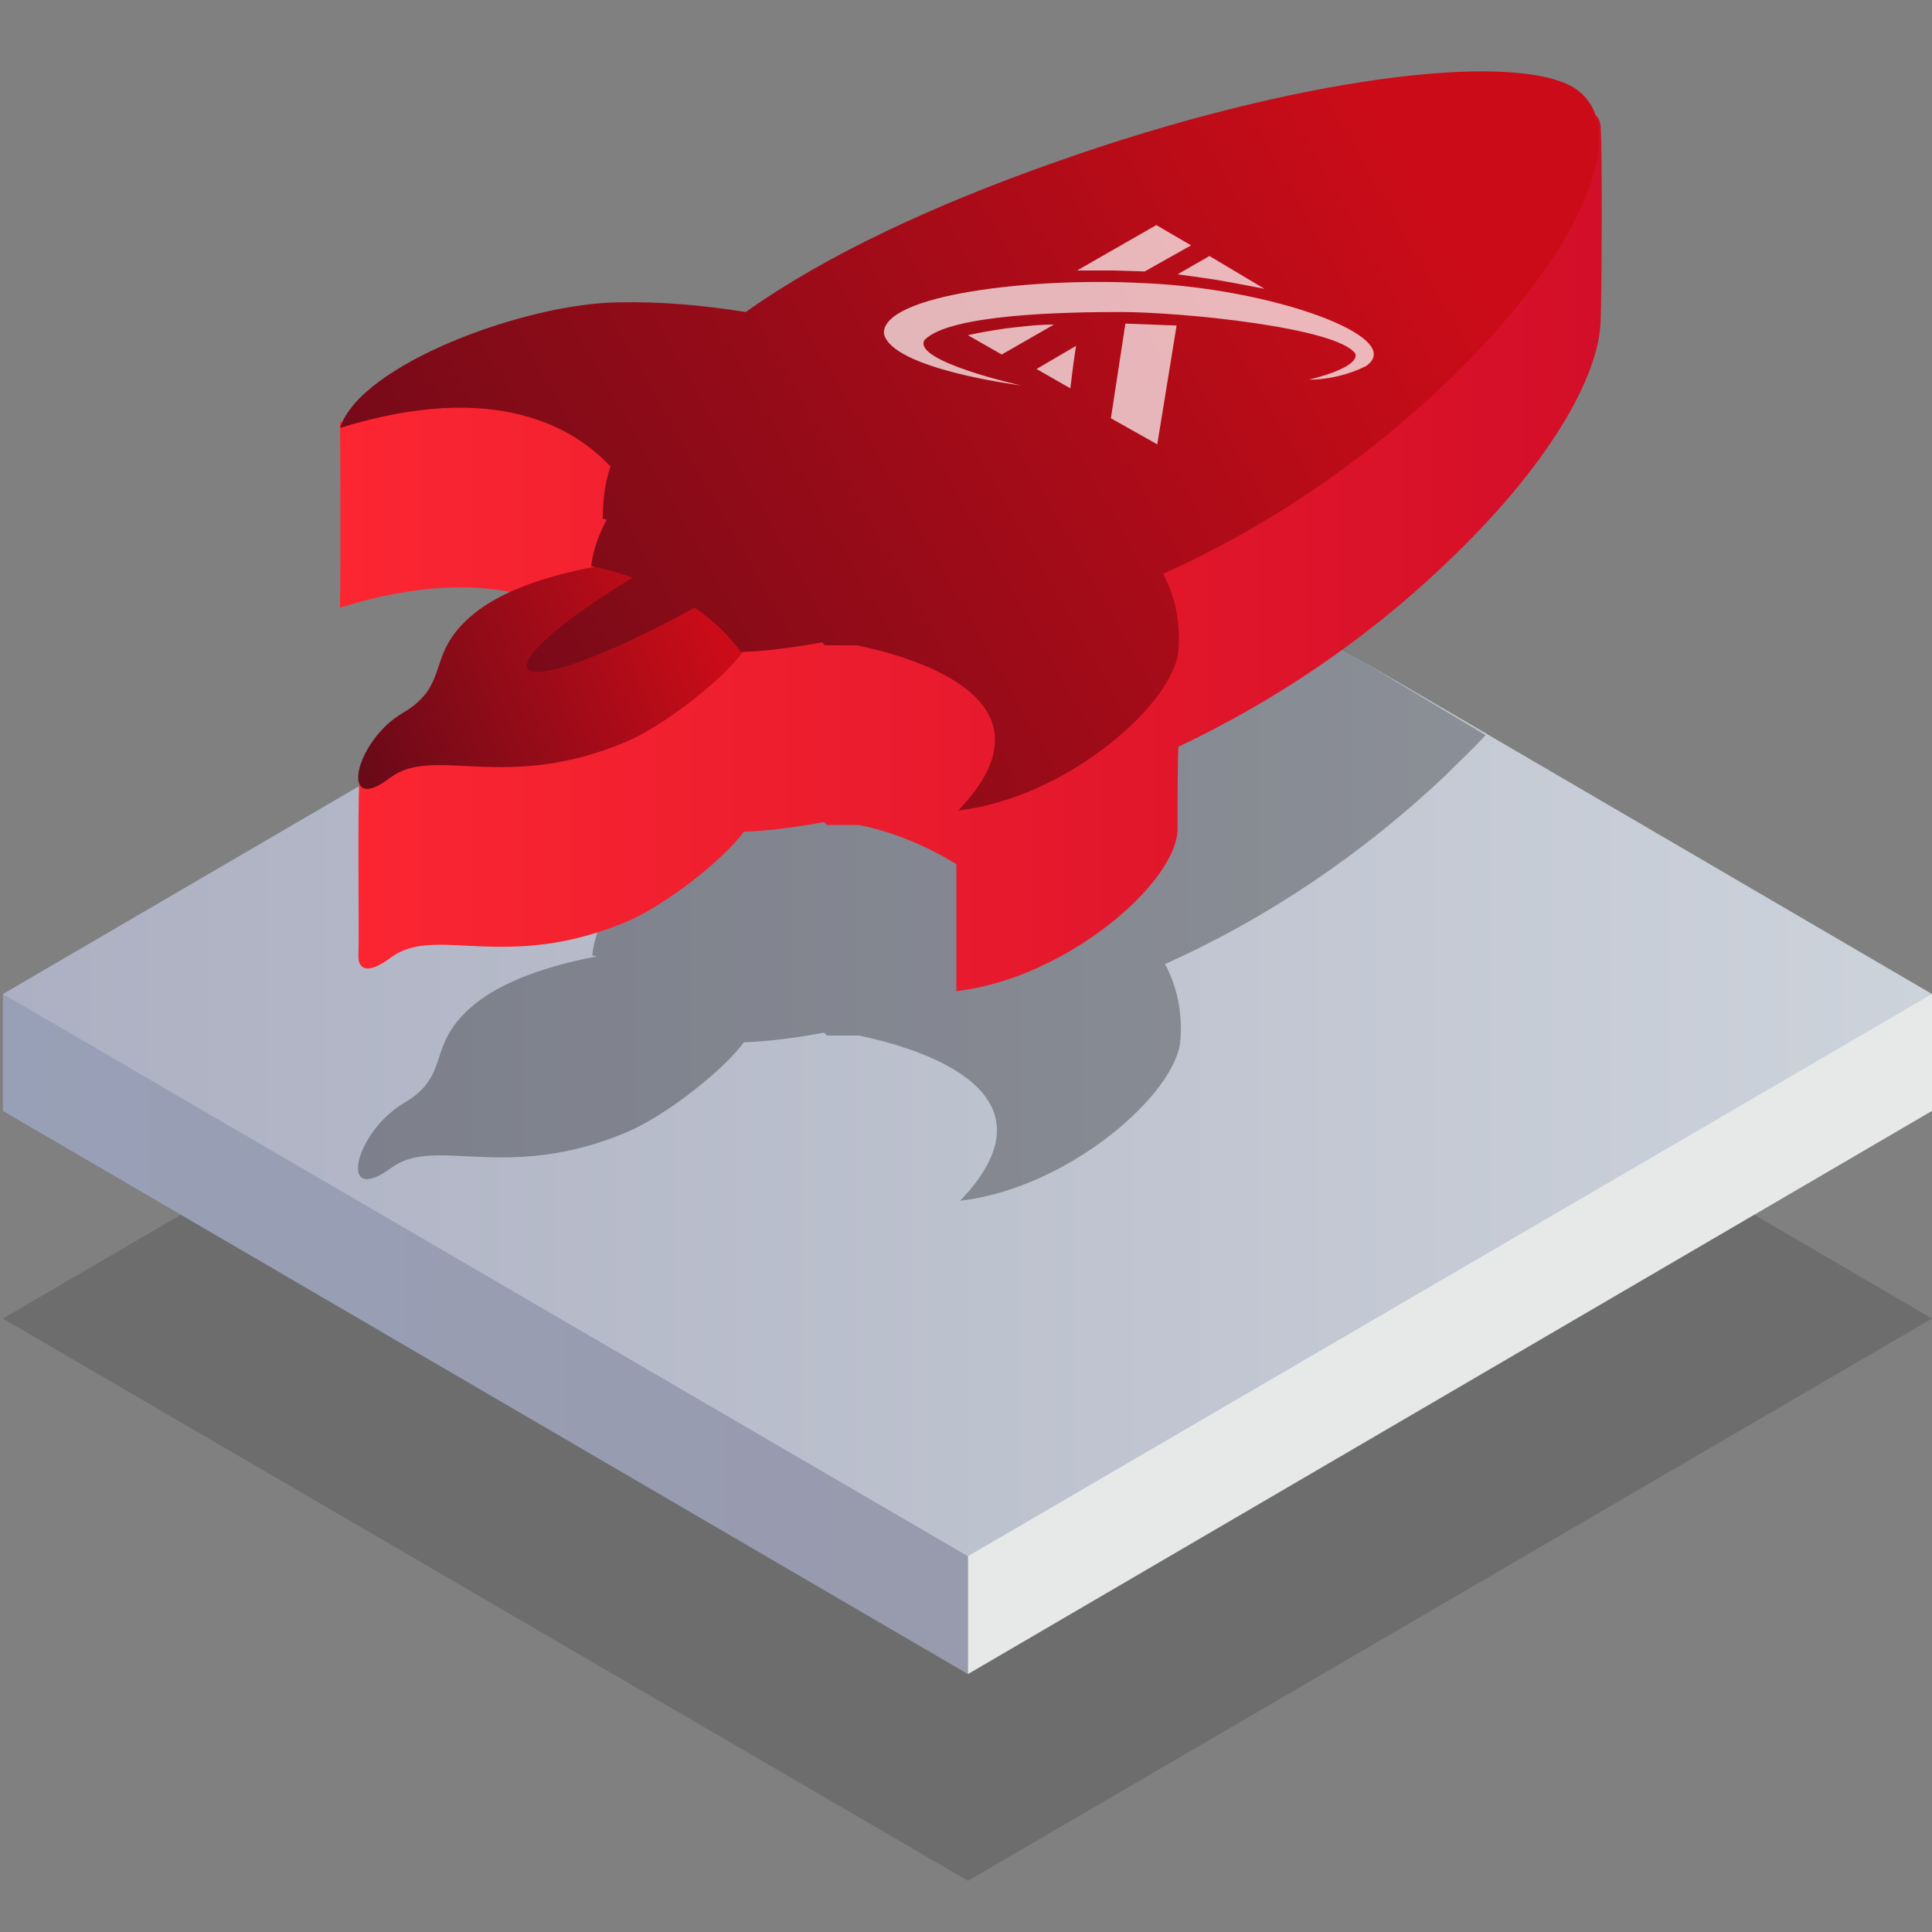<svg xmlns="http://www.w3.org/2000/svg" xmlns:xlink="http://www.w3.org/1999/xlink" id="Warstwa_1" x="0px" y="0px" viewBox="0 0 200 200" style="enable-background:new 0 0 200 200;" xml:space="preserve"><rect x="0" y="0" width="200" height="200" fill="#808080" stroke="none"/><style type="text/css">	.st0{opacity:0.15;fill:url(#SVGID_1_);enable-background:new    ;}	.st1{fill:url(#SVGID_2_);}	.st2{fill:url(#SVGID_3_);}	.st3{fill:url(#SVGID_4_);}	.st4{opacity:0.3;fill-rule:evenodd;clip-rule:evenodd;fill:url(#SVGID_5_);enable-background:new    ;}	.st5{fill-rule:evenodd;clip-rule:evenodd;fill:url(#SVGID_6_);}	.st6{fill-rule:evenodd;clip-rule:evenodd;fill:url(#Kształt_1_kopia_1_);}	.st7{fill-rule:evenodd;clip-rule:evenodd;fill:url(#SVGID_7_);}	.st8{opacity:0.7;fill-rule:evenodd;clip-rule:evenodd;fill:#FFFFFF;enable-background:new    ;}</style><g id="Section">			<linearGradient id="SVGID_1_" gradientUnits="userSpaceOnUse" x1="161.74" y1="18.94" x2="41.1" y2="106.23" gradientTransform="matrix(1 0 0 -1 0 200)">		<stop offset="0" style="stop-color:#000000"></stop>		<stop offset="1" style="stop-color:#000000"></stop>	</linearGradient>	<polygon class="st0" points="0.3,136.5 100.2,194.7 200,136.5 100.2,78.2  "></polygon>			<linearGradient id="SVGID_2_" gradientUnits="userSpaceOnUse" x1="100.16" y1="61.93" x2="0.3" y2="61.93" gradientTransform="matrix(1 0 0 -1 0 200)">		<stop offset="0" style="stop-color:#989AAD"></stop>		<stop offset="1" style="stop-color:#98A0B7"></stop>	</linearGradient>	<polygon class="st1" points="100.2,141.7 0.3,102.9 0.3,115 100.2,173.3  "></polygon>			<linearGradient id="SVGID_3_" gradientUnits="userSpaceOnUse" x1="209.6" y1="62.016" x2="221.97" y2="62.036" gradientTransform="matrix(1 0 0 -1 0 200)">		<stop offset="0" style="stop-color:#E7E9E9"></stop>		<stop offset="0.3" style="stop-color:#98AACD"></stop>	</linearGradient>	<polygon class="st2" points="200,115 200,102.9 100.2,141.7 100.2,173.3  "></polygon>			<linearGradient id="SVGID_4_" gradientUnits="userSpaceOnUse" x1="0.3" y1="97.14" x2="200.01" y2="97.14" gradientTransform="matrix(1 0 0 -1 0 200)">		<stop offset="0" style="stop-color:#ACB0C2"></stop>		<stop offset="1" style="stop-color:#CDD3DB"></stop>	</linearGradient>	<polygon class="st3" points="0.3,102.9 100.2,161.1 200,102.9 100.2,44.6  "></polygon>			<linearGradient id="SVGID_5_" gradientUnits="userSpaceOnUse" x1="130.171" y1="128.768" x2="21.201" y2="67.268" gradientTransform="matrix(1 0 0 -1 0 200)">		<stop offset="0" style="stop-color:#000000"></stop>		<stop offset="1" style="stop-color:#000000"></stop>	</linearGradient>	<path class="st4" d="M118,53.8c-3.1,1-5,1.9-8.8,3.2c-12.5,4.4-23.7,9.6-32,15.5c-4.4-0.7-8.8-1-13.2-0.9c-9.6,0.1-4.5,13-0.8,17  c-0.5,1.8-0.8,3.6-0.7,5.4l0.4,0.1c-0.8,1.5-1.4,3.1-1.6,4.8c0.2,0,0.3,0.1,0.5,0.1c-3.2,0.6-9,2-12.6,4.9  c-5.3,4.3-2.3,7.3-7.4,10.3s-6.9,10.8-1.3,6.7c4.6-3.4,11.8,1.6,24.4-3.7c4-1.7,10-6.4,12.1-9.3c2.8-0.1,5.6-0.5,8.3-1  c0.1,0.1,0.2,0.2,0.3,0.3c1.1,0,2.2,0,3.3,0c6.3,1.3,21.3,5.8,10.5,17.1c11.3-1.3,22.5-11.2,22.8-16.7c0.2-2.7-0.3-5.4-1.6-7.8  c10.7-4.8,20.4-11.4,28.9-19.4c1.5-1.5,3-2.9,4.3-4.3C146.6,71.8,119.2,55.5,118,53.8z"></path>			<linearGradient id="SVGID_6_" gradientUnits="userSpaceOnUse" x1="35.17" y1="142.88" x2="165.809" y2="142.88" gradientTransform="matrix(1 0 0 -1 0 200)">		<stop offset="0" style="stop-color:#FC2632"></stop>		<stop offset="1" style="stop-color:#D30E28"></stop>	</linearGradient>	<path class="st5" d="M165.7,13.1c-0.4-7.5-31.6,13.6-56.3,22.3c-12.5,4.4-55.2,1-63.5,6.9c-3.5-0.6-10.7,1.4-10.7,1.4  s0.1,12.3,0,19.2c16.1-5,24.5,0,28.2,4c-0.6,1.7-0.8,3.6-0.8,5.4l0.4,0.1c-0.8,1.5-1.4,3.1-1.6,4.8l0.5,0.1  c-3.2,0.6-8.1-3.3-11.7-0.4c-5.3,4.3-12.7-2.2-13,3.7c-0.2,4.1,0,16.7-0.1,18.4c0,1.4,1,1.9,3.4,0.1c4.6-3.4,11.8,1.6,24.4-3.7  c4-1.7,10-6.4,12.1-9.3c2.8-0.1,5.6-0.5,8.3-1c0.1,0.1,0.2,0.2,0.3,0.3c1.1,0,2.2,0,3.3,0c3.5,0.7,6.9,2.1,10,4c0,0,0.1,0,0.1,0.1  c0,5.5,0,7.2,0,13.1c11.4-1.3,22.9-11.3,22.9-16.8c0-3.1,0-7.7,0.1-8.5c10.1-4.8,19.4-11.1,27.5-18.8  c10.7-10.1,16.1-19.5,16.2-25.4C165.8,30.7,165.9,16,165.7,13.1z"></path>			<linearGradient id="Kszta&#x142;t_1_kopia_1_" gradientUnits="userSpaceOnUse" x1="73.575" y1="136.822" x2="35.915" y2="121.872" gradientTransform="matrix(1 0 0 -1 0 200)">		<stop offset="0" style="stop-color:#CB0C18"></stop>		<stop offset="1" style="stop-color:#670A18"></stop>	</linearGradient>	<path id="Kszta&#x142;t_1_kopia" class="st6" d="M64.1,58.3c0,0-9.8,1-15,5.2s-2.3,7.3-7.4,10.3s-6.6,10.8-1.3,6.7  c4.6-3.4,11.8,1.6,24.4-3.7c5.4-2.3,14.6-10.2,12.6-11.6S71.6,57.5,64.1,58.3z"></path>			<linearGradient id="SVGID_7_" gradientUnits="userSpaceOnUse" x1="147.379" y1="181.309" x2="33.899" y2="117.249" gradientTransform="matrix(1 0 0 -1 0 200)">		<stop offset="0" style="stop-color:#CB0C18"></stop>		<stop offset="1" style="stop-color:#670A18"></stop>	</linearGradient>	<path class="st7" d="M162.8,9c-6.5-3.7-28.8-1-53.6,7.8c-12.5,4.4-23.7,9.6-32,15.5c-4.4-0.7-8.8-1.1-13.2-1  c-9.6,0.1-26.7,6.4-28.8,13c16.1-5,24.3,0,28,4c-0.6,1.7-0.8,3.6-0.8,5.4l0.4,0.1c-0.8,1.5-1.4,3.1-1.6,4.8  c1.5,0.3,2.9,0.7,4.3,1.2c-7.5,4.5-12.2,8.7-10.7,9.6s9-2,17.1-6.5c1.9,1.3,3.5,2.8,4.8,4.6c2.8-0.1,5.6-0.5,8.4-1  c0.1,0.1,0.2,0.2,0.3,0.3c1.1,0,2.2,0,3.3,0c6.3,1.3,21.3,5.8,10.5,17.1c11.3-1.3,22.5-11.2,22.8-16.7c0.2-2.7-0.3-5.4-1.6-7.8  c10.7-4.8,20.4-11.4,28.9-19.4C164.5,25.6,169.1,12.7,162.8,9z"></path>	<path id="Kszta&#x142;t_8" class="st8" d="M125.2,26.5l-3.3,1.9c0,0,2.3,0.3,4.2,0.6c2.3,0.4,4.8,0.9,4.8,0.9L125.2,26.5z M107.3,38.2  l3.5,2l0.3-2.4c0.2-1.5,0.3-2,0.3-2L107.3,38.2z M103.7,36.7l-3.5-2c1.3-0.3,2.6-0.5,3.9-0.7c1.7-0.2,3.3-0.4,5-0.4L103.7,36.7z   M119.7,23.3l3.6,2.1l-4.8,2.7l-3.3-0.1c-1.7,0-3.7,0-3.7,0L119.7,23.3z M116.5,33.5l5.3,0.2l-2,12.3l-4.8-2.7L116.5,33.5z   M105.7,39.9c0,0-11.3-2.5-10-4.7c2.6-2.7,14.7-2.9,20.3-2.9c6.3,0,22.4,1.6,24.3,4.3c0.5,1.5-4.8,2.7-4.8,2.7c2,0,4.1-0.5,5.9-1.4  c4.4-3-9.9-8.1-23.2-8.6c-11.4-0.6-26.8,1.2-26.7,5.2C92.2,38.2,105.7,39.9,105.7,39.9L105.7,39.9z"></path></g></svg>